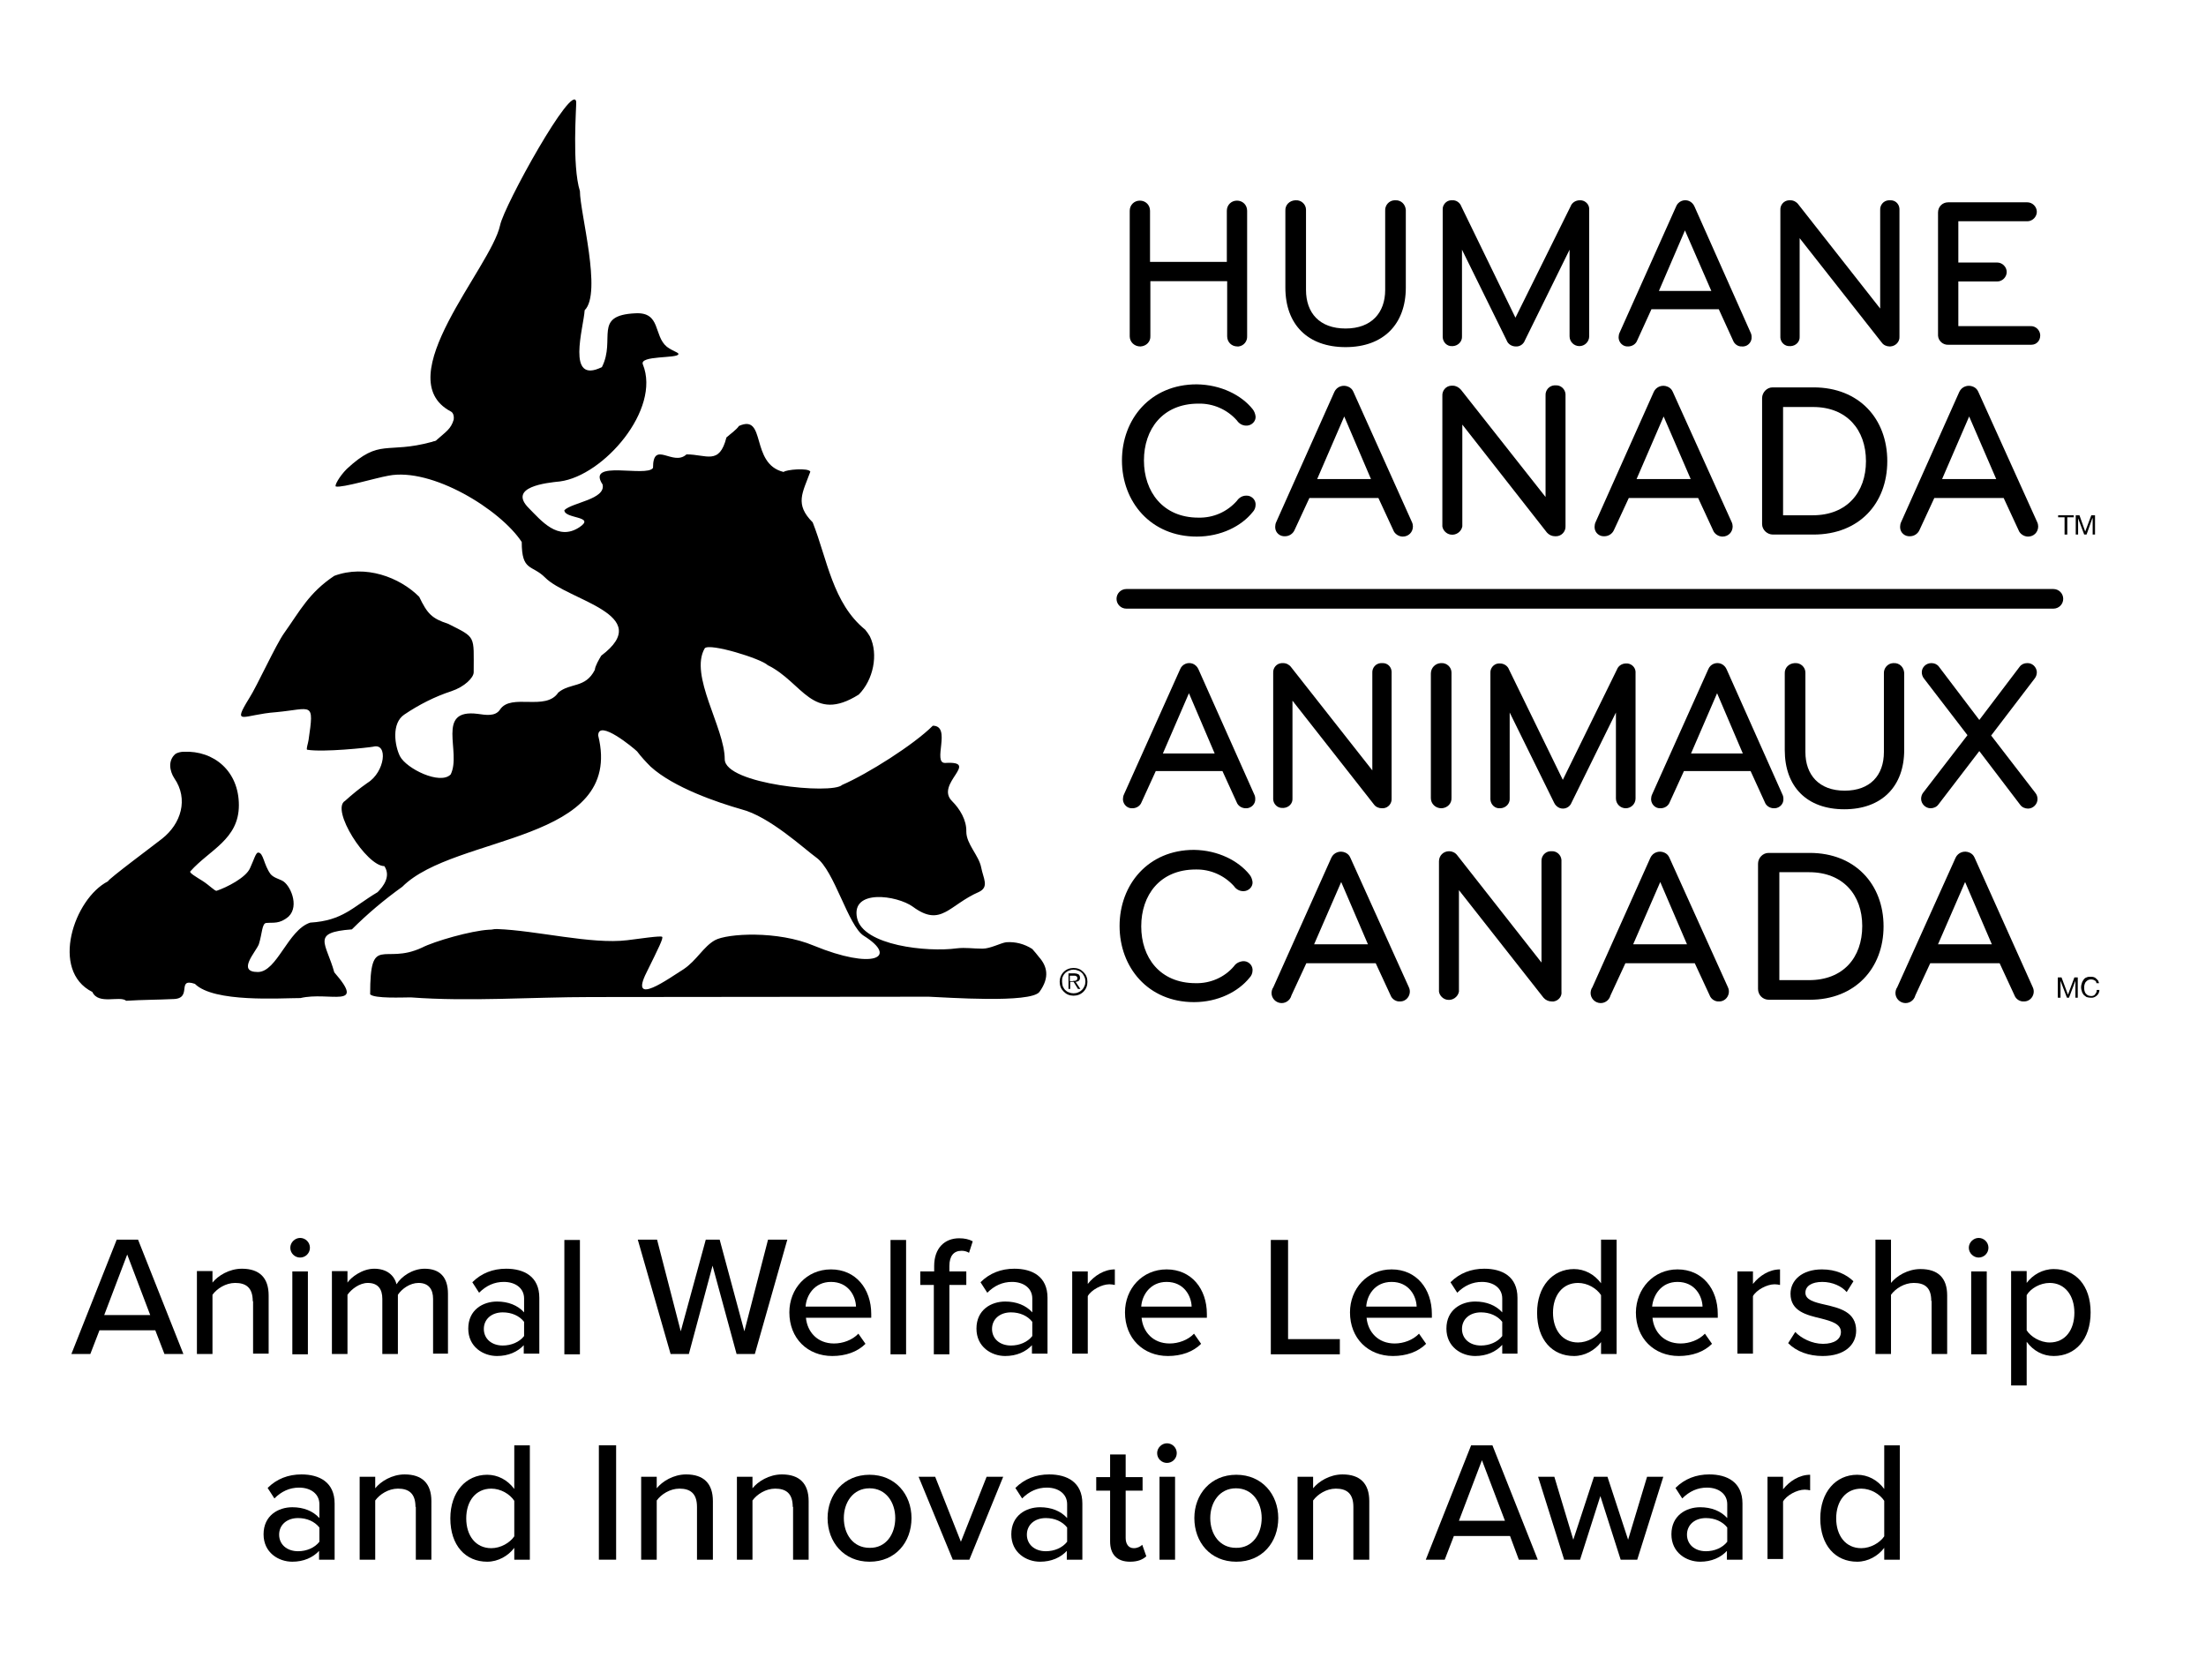 <?xml version="1.0" encoding="utf-8"?>
<!-- Generator: Adobe Illustrator 25.0.0, SVG Export Plug-In . SVG Version: 6.00 Build 0)  -->
<svg version="1.1" id="layer" xmlns="http://www.w3.org/2000/svg" xmlns:xlink="http://www.w3.org/1999/xlink" x="0px" y="0px"
	 viewBox="0 0 652 496.5" style="enable-background:new 0 0 652 496.5;" xml:space="preserve">
<style type="text/css">
	.st0{fill-rule:evenodd;clip-rule:evenodd;}
	.st1{enable-background:new    ;}
</style>
<g>
	<path d="M606.9,179.9h-274c-1.6,0-2.9-1.3-2.9-2.9c0-1.6,1.3-2.9,2.9-2.9h274c1.6,0,2.9,1.3,2.9,2.9
		C609.8,178.6,608.5,179.9,606.9,179.9"/>
	<path d="M365.7,102.4c-1.7,0-3-1.3-3-3c0,0,0-0.1,0-0.1V83.1H340v16.2c0.1,1.7-1.2,3-2.9,3.1c0,0-0.1,0-0.1,0c-1.7,0-3.1-1.3-3.1-3
		c0,0,0-0.1,0-0.1v-37c0-1.7,1.3-3,3-3s3,1.3,3,3v15.1h22.7V62.3c0-1.7,1.3-3,3-3s3,1.3,3,3v37c0.1,1.6-1,2.9-2.5,3.1
		C365.9,102.4,365.8,102.4,365.7,102.4"/>
	<path d="M379.9,85V62.3c-0.1-1.7,1.2-3,2.9-3.1c0.1,0,0.1,0,0.2,0c1.6-0.1,3,1.2,3,2.8c0,0.1,0,0.2,0,0.3v23.4
		c0,6.8,4,11.4,11.7,11.4s11.7-4.7,11.7-11.4V62.3c-0.1-1.6,1.1-3,2.7-3.1c0.1,0,0.2,0,0.3,0c1.7-0.1,3,1.2,3.1,2.9
		c0,0.1,0,0.1,0,0.2V85c0,10.8-6.6,17.6-17.8,17.6S379.9,95.9,379.9,85"/>
	<path d="M464.2,61c0.4-1.1,1.5-1.8,2.7-1.8c1.4-0.1,2.7,1,2.8,2.4c0,0.1,0,0.2,0,0.4v37.4c0,1.6-1.3,2.9-2.9,2.9s-2.9-1.3-2.9-2.9
		V73.8l-13.2,26.8c-0.4,1.1-1.5,1.9-2.7,1.8c-1.2,0-2.3-0.7-2.7-1.8l-13.2-26.8v25.6c0.1,1.5-1.1,2.8-2.7,2.9c-0.1,0-0.2,0-0.2,0
		c-1.5,0.1-2.7-1.1-2.8-2.6c0-0.1,0-0.2,0-0.3V62c-0.1-1.4,1-2.7,2.4-2.8c0.1,0,0.2,0,0.4,0c1.2-0.1,2.3,0.7,2.7,1.8l16,32.9
		L464.2,61z"/>
	<path d="M517.4,98.3c0.2,0.4,0.3,0.8,0.3,1.3c0.1,1.4-1,2.7-2.4,2.8c-0.1,0-0.2,0-0.4,0c-1.2,0.1-2.3-0.7-2.7-1.8l-4.2-9.2h-19.9
		l-4.2,9.2c-0.4,1.1-1.5,1.8-2.7,1.8c-1.5,0.1-2.7-1.1-2.8-2.5c0-0.1,0-0.2,0-0.3c0-0.4,0.1-0.9,0.3-1.3L495.4,61
		c0.6-1.5,2.3-2.2,3.8-1.6c0.7,0.3,1.3,0.9,1.6,1.6L517.4,98.3z M498,68.1L490.3,86h15.5L498,68.1z"/>
	<path d="M558.5,102.4c-0.9,0-1.8-0.4-2.3-1.1l-24.3-30.9v29.1c0.1,1.5-1.1,2.7-2.6,2.8c-0.1,0-0.2,0-0.3,0
		c-1.5,0.1-2.7-1.1-2.8-2.5c0-0.1,0-0.2,0-0.3V62.1c-0.1-1.5,1-2.8,2.5-2.9c0.2,0,0.3,0,0.5,0c0.9,0,1.8,0.5,2.3,1.2l24.2,30.8V62.1
		c-0.1-1.5,1-2.8,2.5-2.9c0.1,0,0.2,0,0.4,0c1.5-0.1,2.7,1,2.8,2.5c0,0.1,0,0.3,0,0.4v37.4c0.1,1.5-1.1,2.8-2.7,2.9
		C558.7,102.4,558.6,102.4,558.5,102.4"/>
	<path d="M600.2,101.9h-24.3c-1.6,0.1-3-1.1-3.1-2.7c0-0.1,0-0.2,0-0.3V62.8c0-1.7,1.3-3,3-3c0,0,0.1,0,0.1,0h23.3
		c1.5,0,2.8,1.3,2.8,2.8c0,1.5-1.3,2.8-2.8,2.8c0,0,0,0,0,0h-20.4v12.2h11.5c1.5,0,2.8,1.3,2.8,2.8s-1.3,2.8-2.8,2.8c0,0,0,0,0,0
		h-11.5v13.2h21.3c1.5-0.1,2.8,1.1,2.9,2.6c0,0.1,0,0.1,0,0.2c0,1.5-1.1,2.7-2.6,2.7C600.3,101.9,600.3,101.9,600.2,101.9"/>
	<path d="M370.2,120.9c0.5,0.6,0.8,1.4,0.9,2.2c0.1,1.4-1.1,2.6-2.5,2.7c-0.1,0-0.2,0-0.3,0c-1.1,0-2.1-0.6-2.7-1.5
		c-2.9-3.3-7.1-5.1-11.4-5c-10.6,0-16.1,7.6-16.1,16.8s5.6,16.9,16.1,16.9c4.4,0.1,8.5-1.7,11.4-5c0.6-0.9,1.6-1.5,2.7-1.5
		c1.4-0.1,2.7,1,2.8,2.4c0,0.1,0,0.2,0,0.3c0,0.8-0.3,1.6-0.9,2.2c-3.3,4.1-9.3,7.2-16.5,7.2c-13.6,0-22.1-10.3-22.1-22.5
		s8.4-22.5,22.1-22.5C360.9,113.7,366.9,116.8,370.2,120.9"/>
	<path d="M417.3,154.3c0.2,0.4,0.3,0.9,0.3,1.3c0,1.7-1.3,3-3,3c-1.2,0-2.4-0.8-2.8-1.9l-4.4-9.5H387l-4.4,9.5
		c-0.5,1.1-1.6,1.8-2.8,1.8c-1.5,0.1-2.8-1-2.9-2.5c0-0.1,0-0.2,0-0.4c0-0.4,0.1-0.9,0.3-1.3l17.2-38.5c0.7-1.5,2.5-2.2,4.1-1.5
		c0.7,0.3,1.2,0.8,1.5,1.5L417.3,154.3z M397.3,123.1l-8,18.5h15.9L397.3,123.1z"/>
	<path d="M459.6,158.5c-0.9,0-1.8-0.4-2.4-1.1l-25-31.9v30.1c-0.3,1.6-1.9,2.7-3.5,2.4c-1.2-0.2-2.2-1.2-2.4-2.4V117
		c-0.1-1.5,1-2.9,2.6-3c0.2,0,0.3,0,0.5,0c0.9,0,1.8,0.5,2.4,1.2l25,31.7v-30c-0.1-1.6,1.1-2.9,2.6-3c0.1,0,0.2,0,0.4,0
		c1.5-0.1,2.8,1.1,2.9,2.6c0,0.1,0,0.3,0,0.4v38.6c0.1,1.6-1.2,3-2.8,3C459.8,158.5,459.7,158.5,459.6,158.5"/>
	<path d="M511.8,154.3c0.2,0.4,0.3,0.9,0.3,1.3c0,1.7-1.3,3-3,3c-1.2,0-2.4-0.8-2.8-1.9l-4.4-9.5h-20.5l-4.4,9.5
		c-0.5,1.1-1.6,1.8-2.8,1.8c-1.5,0.1-2.8-1-2.9-2.5c0-0.1,0-0.2,0-0.4c0-0.4,0.1-0.9,0.3-1.3l17.2-38.5c0.7-1.5,2.5-2.2,4.1-1.5
		c0.7,0.3,1.2,0.8,1.5,1.5L511.8,154.3z M491.7,123.1l-8,18.5h16L491.7,123.1z"/>
	<path d="M536,158h-12c-1.7,0-3.2-1.4-3.2-3.1c0,0,0-0.1,0-0.1v-37.1c0-1.7,1.4-3.2,3.1-3.2c0,0,0.1,0,0.1,0h12
		c13.5,0,21.8,9.3,21.8,21.8S549.5,158,536,158 M535.9,120.3H527v32h8.8c10,0,15.7-6.7,15.7-16S545.8,120.3,535.9,120.3"/>
	<path d="M602.1,154.3c0.2,0.4,0.3,0.9,0.3,1.3c0,1.7-1.3,3-3,3c-1.2,0-2.4-0.8-2.8-1.9l-4.4-9.5h-20.5l-4.4,9.5
		c-0.5,1.1-1.6,1.8-2.8,1.8c-1.5,0.1-2.8-1-2.9-2.5c0-0.1,0-0.2,0-0.4c0-0.4,0.1-0.9,0.3-1.3l17.2-38.5c0.7-1.5,2.5-2.2,4.1-1.5
		c0.7,0.3,1.2,0.8,1.5,1.5L602.1,154.3z M582,123.1l-8,18.5h16L582,123.1z"/>
	<path class="st0" d="M37.3,295.8c-1.9-1.6-8.2,1.3-10-2.6c-12.6-6.3-5.4-27.6,4.6-32.7c0-0.6,14-11,16-12.6
		c5.6-4.4,7.9-11.7,3.6-17.9c-1.3-2-2-5.2,0.4-7.2c0.7-0.4,1.6-0.6,2.4-0.6c8.9-0.4,16.3,5.7,16.3,15.8s-8.7,13.2-14.3,19.5
		c-0.6,0.4,1.7,1.7,3.6,2.9s3.6,3,4.1,2.9c3-1,8.7-3.9,9.9-6.7c1.2-2.6,1.7-4.6,2.4-4.6c1.6,0,1.6,3.6,3.7,6.4
		c0.9,1,2.2,1.3,3.4,1.9c2.3,1.1,5.2,7.4,1.9,10.6c-2.7,2.3-4.5,1.7-6.6,1.9c-1.3,0.1-1.2,3.2-2.2,6.3c-0.9,2.3-6.6,8.2-0.3,8.2
		c5.7,0,8.9-12.5,15.5-14.6c9.7-0.6,12.5-4.6,19.9-9c1.7-1.7,4-4.7,2-7.7c-5.3,0-16-16.8-11.6-19.3c2.1-1.9,4.3-3.7,6.6-5.3
		c5.2-3.2,6.2-11.9,1.7-10.7c-1.6,0.3-14.8,1.7-19.5,0.9c-0.4-0.1,0.3-2,0.4-2.9c1.7-11.6,1.1-9.2-9.6-8.2
		c-9.7,0.7-13.2,4.4-7.9-4.2c2.2-3.4,7.9-15.9,10.3-19.2c4.7-6.6,7.3-11.9,14.8-16.9c9.2-3.4,19.3,0.4,25.1,6.2c2.4,5,3.7,6.4,8.6,8
		c8.3,4.2,7.5,3.3,7.5,14.3c0,1.6-2.7,4.3-6.6,5.6c-4.9,1.6-9.6,4-13.9,6.9c-3.9,2.6-2.8,9.3-1.3,12.3c1.9,3.7,11.9,8.6,15,5.4
		c3.3-6.6-4.6-19.5,8-17.9c2.2,0.3,5.2,0.9,6.6-1.3c3.3-4.9,13.5,0.6,17.2-5c3.6-3,8-1.2,10.8-6.7c0.1-1.2,1.3-3.2,1.9-4.2
		c16.2-12.2-9.9-16.3-16.6-23.1c-3.9-3.9-6.9-1.7-6.9-10.5c-6.3-9.6-26.6-22.1-39.4-19.6c-3.9,0.7-13.5,3.6-15.5,3.2
		c-0.6-0.1,1-3,3.2-5.2c9.9-9.2,11.6-4.3,25.2-8c0.6-0.3,1-0.1,1.4-0.6c2.7-2.4,4.2-3.2,5-6c0.1-0.7,0-2-0.9-2.4
		c-18.6-9.9,11.9-42.5,14.6-55c1.2-5.9,21.6-42.7,22.5-36.5c0.1,1.1-1.3,18.8,1.1,26.4c0,6.3,6.6,30.1,1.4,35.2
		c-0.3,5.1-5.6,22.1,5.1,16.8c4.2-8.3-2.8-15.3,9.9-15.9c7.6-0.4,5.3,6.6,9.3,9.9c1.9,1.4,3.6,1.7,3.4,2.2c-0.3,1.3-11.6,0.3-10.5,3
		c5.4,13.3-11.6,32.9-24.5,34.6c-4,0.4-15.5,1.6-9.2,7.9c3.6,3.6,8.6,9.9,15,5.6c4.9-3.3-4.5-2.4-4.5-5c2.3-2.3,12.3-3.2,11.3-7.6
		c-5-7.5,13-2,14.9-4.9c0-8.4,5.9-0.3,9.9-4c5.9,0,9.7,3.3,11.8-5c1-0.9,3-2.3,3.7-3.4c8.2-3.7,3.2,11.2,13.2,13.6
		c0.7-0.7,7.3-1.3,7.9-0.1c-2.3,6.3-4.7,9.6,0.7,15c4.3,10.9,5.9,23.9,15.5,31.7c0.5,0.6,1,1.3,1.4,2c2.6,5.3,1,12.9-3.3,17.2
		c-13.7,8.6-16.5-3.6-26.9-8.7c-1.9-1.9-17.1-6.6-18.6-5c-4.7,8,5.9,23.5,5.9,32.8c0,7.4,31.8,10.5,34.7,7.6
		c7.6-3.3,21.2-11.9,26.8-17.5c5.7,0-0.3,11.2,3.7,11c10.5-0.6-3.2,6.2,2,11.3c2.3,2.3,4.3,5.6,4.2,9c0,3.7,3.7,7,4.4,10.6
		c0.6,3.2,2.4,5.7-0.6,7.2c-9,3.9-11.2,10.6-19.6,4.4c-4.7-3.4-18.3-5.3-16.5,3.3c1.7,8.2,20.8,10.2,29.5,9c2.7-0.3,4.7,0.1,7.6,0.1
		c2.3,0,5.4-1.7,7-1.9c2.7-0.2,5.4,0.5,7.7,2c0.7,0.8,1.4,1.6,2,2.4c2.3,2.6,3.3,5.9,0.1,10.3c-2.7,3.4-27.5,1.6-32.7,1.4
		c-33.4,0-66.7,0.1-99.8,0.1c-17.6,0-36,1.4-53.3,0.1c-2.3,0-10.7,0.4-12-0.9c0-18.2,3.9-8.5,15.3-13.8c3.7-1.9,14.5-5,19.8-5.3
		c1.3,0,1-0.2,2.4-0.2c11.6,0.4,27.9,4.6,38.5,3.3c3.3-0.4,9.9-1.4,10.3-1s-1,3.2-4.6,10.5c-5.3,10.5,6.7,1.7,10.9-0.9
		c3.9-2.6,5.9-6.7,9.3-8.6c3.6-2,18.5-2.9,29.2,1.6c17.5,7.2,25.2,3.6,14.8-2.9c-4.6-2.9-8.7-19.3-14-23.1
		c-3.6-2.6-13.9-12.2-22.2-14.3c-7-2-20-6.4-26.8-12.6c-1.4-1.4-2.8-2.9-4-4.5c-1-1-11.5-9.7-11.5-4.7c7.9,31.9-42.3,29.1-57.9,44.7
		c-5.3,3.8-10.3,8-14.9,12.6c-12.2,0.9-7.6,4-5.2,12.7c9.6,11-1.6,5.6-10,7.6c-5.9,0-25.6,1.4-31.2-4.2c-5.7-1.9-0.4,4.5-6.6,4.5
		C47.2,295.5,42,295.5,37.3,295.8"/>
	<path d="M369.3,258.5c0.5,0.6,0.8,1.4,0.9,2.2c0.1,1.4-1.1,2.6-2.5,2.7c-0.1,0-0.2,0-0.3,0c-1.1,0-2.1-0.6-2.7-1.5
		c-2.9-3.2-7-5-11.3-4.9c-10.6,0-16.1,7.6-16.1,16.8s5.5,16.8,16.1,16.8c4.3,0.1,8.5-1.7,11.3-5c0.6-0.9,1.6-1.4,2.7-1.5
		c1.4-0.1,2.7,1,2.8,2.4c0,0.1,0,0.2,0,0.3c0,0.8-0.3,1.6-0.9,2.2c-3.3,4.1-9.3,7.2-16.4,7.2c-13.6,0-22-10.3-22-22.5
		s8.4-22.5,22-22.5C360,251.3,366,254.4,369.3,258.5"/>
	<path d="M416.4,291.8c0.7,1.4,0.1,3.2-1.3,3.9c-0.4,0.2-0.8,0.3-1.3,0.3c-1.2,0.1-2.4-0.7-2.8-1.8l-4.4-9.5h-20.5l-4.4,9.5
		c-0.4,1.6-2,2.6-3.6,2.2c-1.6-0.4-2.6-2-2.2-3.6c0.1-0.3,0.2-0.7,0.4-0.9l17.2-38.4c0.7-1.5,2.5-2.2,4.1-1.5
		c0.7,0.3,1.2,0.8,1.5,1.5L416.4,291.8z M396.4,260.7l-8,18.4h15.9L396.4,260.7z"/>
	<path d="M458.6,296c-0.9,0-1.8-0.4-2.4-1.1l-25-31.8v30c-0.3,1.6-1.9,2.7-3.5,2.4c-1.2-0.2-2.2-1.2-2.4-2.4v-38.5c0-1.7,1.3-3,3-3
		c0.9,0,1.8,0.4,2.4,1.2l24.9,31.7v-29.9c-0.1-1.6,1.1-2.9,2.6-3c0.1,0,0.2,0,0.4,0c1.5-0.1,2.8,1.1,2.9,2.6c0,0.1,0,0.3,0,0.4v38.5
		c0.2,1.4-0.9,2.7-2.3,2.9C459,296,458.8,296,458.6,296"/>
	<path d="M510.7,291.8c0.7,1.4,0.1,3.2-1.3,3.9c-0.4,0.2-0.8,0.3-1.3,0.3c-1.2,0.1-2.4-0.7-2.8-1.8l-4.4-9.5h-20.5l-4.4,9.5
		c-0.4,1.6-2,2.6-3.6,2.2c-1.6-0.4-2.6-2-2.2-3.6c0.1-0.3,0.2-0.7,0.4-0.9l17.2-38.4c0.7-1.5,2.5-2.2,4.1-1.5
		c0.7,0.3,1.2,0.8,1.5,1.5L510.7,291.8z M490.7,260.7l-8,18.4h15.9L490.7,260.7z"/>
	<path d="M534.9,295.5h-12.1c-1.8,0-3.2-1.4-3.2-3.2v-37c0-1.7,1.4-3.2,3.1-3.2c0,0,0.1,0,0.1,0h12.1c13.4,0,21.8,9.3,21.8,21.7
		S548.3,295.5,534.9,295.5 M534.7,257.8h-8.8v31.9h8.8c10,0,15.7-6.6,15.7-16C550.4,264.5,544.7,257.8,534.7,257.8"/>
	<path d="M600.8,291.8c0.7,1.4,0.1,3.2-1.3,3.9c-0.4,0.2-0.8,0.3-1.3,0.3c-1.2,0.1-2.4-0.7-2.8-1.8l-4.4-9.5h-20.5l-4.4,9.5
		c-0.4,1.6-2,2.6-3.6,2.2c-1.6-0.4-2.6-2-2.2-3.6c0.1-0.3,0.2-0.7,0.4-0.9l17.3-38.4c0.7-1.5,2.5-2.2,4.1-1.5
		c0.7,0.3,1.2,0.8,1.5,1.5L600.8,291.8z M580.8,260.7l-8,18.4h15.9L580.8,260.7z"/>
	<path d="M370.7,234.8c0.2,0.4,0.3,0.8,0.3,1.3c0.1,1.5-1.1,2.7-2.5,2.8c-0.1,0-0.2,0-0.3,0c-1.2,0-2.3-0.7-2.7-1.8l-4.2-9.2h-19.7
		l-4.2,9.2c-0.4,1.1-1.5,1.8-2.7,1.8c-1.5,0.1-2.7-1.1-2.8-2.5c0-0.1,0-0.2,0-0.3c0-0.4,0.1-0.9,0.3-1.3l16.6-37
		c0.6-1.5,2.3-2.2,3.8-1.6c0.7,0.3,1.3,0.9,1.6,1.6L370.7,234.8z M351.4,204.9l-7.7,17.8H359L351.4,204.9z"/>
	<path d="M408.4,238.9c-0.9,0-1.8-0.4-2.3-1.1L382,207.1V236c0.1,1.5-1.1,2.7-2.6,2.8c-0.1,0-0.2,0-0.3,0c-1.5,0.1-2.7-1.1-2.8-2.5
		c0-0.1,0-0.2,0-0.3v-37.1c-0.1-1.5,1-2.8,2.5-2.9c0.2,0,0.3,0,0.5,0c0.9,0,1.8,0.5,2.3,1.2l24,30.5v-28.8c-0.1-1.5,1-2.8,2.5-2.9
		c0.1,0,0.2,0,0.4,0c1.5-0.1,2.7,1,2.8,2.5c0,0.1,0,0.3,0,0.4V236c0.1,1.5-1,2.8-2.5,2.9C408.6,238.9,408.5,238.9,408.4,238.9"/>
	<path d="M426,238.9c-1.7,0-3.1-1.3-3.1-3c0,0,0-0.1,0-0.1v-36.7c0-1.7,1.3-3,2.9-3.1c0.1,0,0.1,0,0.2,0c1.6-0.1,3,1.2,3,2.8
		c0,0.1,0,0.2,0,0.3v36.7c0.1,1.7-1.2,3-2.9,3.1C426.1,238.9,426,238.9,426,238.9"/>
	<path d="M477.9,197.9c0.4-1.1,1.5-1.8,2.7-1.8c1.4-0.1,2.7,1,2.8,2.4c0,0.1,0,0.2,0,0.4V236c0,1.6-1.3,2.9-2.9,2.9
		s-2.9-1.3-2.9-2.9l0,0v-25.4l-13.1,26.6c-0.5,1.4-2.1,2.2-3.6,1.6c-0.7-0.3-1.3-0.9-1.6-1.6l-13.1-26.6V236
		c0.1,1.5-1.1,2.8-2.7,2.9c-0.1,0-0.2,0-0.2,0c-1.5,0.1-2.7-1.1-2.8-2.6c0-0.1,0-0.2,0-0.3v-37.1c-0.1-1.4,1-2.7,2.4-2.8
		c0.1,0,0.2,0,0.4,0c1.2,0,2.3,0.7,2.7,1.8l15.9,32.6L477.9,197.9z"/>
	<path d="M526.8,234.8c0.2,0.4,0.3,0.8,0.3,1.3c0.1,1.5-1.1,2.7-2.5,2.8c-0.1,0-0.2,0-0.3,0c-1.2,0-2.3-0.7-2.7-1.8l-4.2-9.2h-19.7
		l-4.2,9.2c-0.4,1.1-1.5,1.8-2.7,1.8c-1.5,0.1-2.7-1.1-2.8-2.5c0-0.1,0-0.2,0-0.3c0-0.4,0.1-0.9,0.3-1.3l16.6-37
		c0.6-1.5,2.3-2.2,3.8-1.6c0.7,0.3,1.3,0.9,1.6,1.6L526.8,234.8z M507.5,204.9l-7.7,17.8h15.3L507.5,204.9z"/>
	<path d="M527.5,221.7v-22.6c-0.1-1.7,1.2-3,2.9-3.1c0.1,0,0.1,0,0.2,0c1.6-0.1,3,1.2,3,2.8c0,0.1,0,0.2,0,0.3v23.2
		c0,6.7,4,11.4,11.6,11.4s11.6-4.6,11.6-11.4v-23.2c-0.1-1.6,1.1-3,2.7-3.1c0.1,0,0.2,0,0.2,0c1.7-0.1,3,1.2,3.1,2.9
		c0,0.1,0,0.1,0,0.2v22.6c0,10.7-6.6,17.5-17.7,17.5S527.5,232.5,527.5,221.7"/>
	<path d="M585,212.8l11.9-15.7c0.5-0.7,1.3-1.1,2.2-1.1c1.5-0.1,2.8,1.1,2.9,2.6c0,0,0,0.1,0,0.1c0,0.6-0.2,1.3-0.6,1.8l-12.9,16.9
		l13.1,17c0.4,0.5,0.6,1.1,0.6,1.8c0,1.5-1.3,2.8-2.8,2.8c-0.9,0-1.8-0.4-2.3-1.1L585,222l-12.1,15.8c-0.5,0.7-1.4,1.1-2.3,1.1
		c-1.5,0-2.8-1.3-2.8-2.8c0-0.6,0.2-1.3,0.6-1.8l13.1-17l-12.9-16.8c-0.4-0.5-0.6-1.2-0.6-1.8c0-1.5,1.3-2.7,2.8-2.7
		c0,0,0.1,0,0.1,0c0.9,0,1.7,0.4,2.2,1.1L585,212.8z"/>
	<polygon points="609.3,288.9 611.2,294 613.1,288.9 614.1,288.9 614.1,294.9 613.4,294.9 613.4,289.9 613.4,289.9 611.5,294.9 
		610.9,294.9 609,289.9 609,289.9 609,294.9 608.2,294.9 608.2,288.9 	"/>
	<path d="M619.1,289.8c-0.6-0.4-1.4-0.4-2-0.1c-0.2,0.1-0.4,0.3-0.6,0.5c-0.2,0.2-0.3,0.5-0.4,0.8c-0.1,0.3-0.1,0.6-0.1,0.9
		c0,0.3,0,0.7,0.1,1c0.1,0.3,0.2,0.6,0.4,0.8c0.2,0.2,0.4,0.4,0.6,0.5c0.3,0.1,0.6,0.2,0.9,0.2c0.2,0,0.5,0,0.7-0.1
		c0.2-0.1,0.4-0.2,0.5-0.4c0.2-0.2,0.3-0.4,0.4-0.6c0.1-0.2,0.1-0.5,0.1-0.7h0.8c0,0.6-0.3,1.3-0.8,1.7c-0.5,0.4-1.1,0.7-1.8,0.6
		c-0.4,0-0.8-0.1-1.2-0.2c-0.3-0.2-0.6-0.4-0.9-0.7c-0.2-0.3-0.4-0.6-0.5-1c-0.3-0.8-0.3-1.6,0-2.4c0.1-0.4,0.3-0.7,0.5-1
		c0.2-0.3,0.5-0.6,0.9-0.7c0.4-0.2,0.8-0.2,1.2-0.2c0.3,0,0.6,0,0.9,0.1c0.3,0.1,0.5,0.2,0.7,0.4l0.6,0.6c0.1,0.3,0.2,0.5,0.3,0.8
		h-0.8C619.6,290.2,619.4,289.9,619.1,289.8"/>
	<path d="M318.9,286.4c0.5,0.2,0.9,0.5,1.3,0.9c0.4,0.4,0.7,0.8,0.9,1.3c0.4,1,0.4,2.2,0,3.2c-0.4,1-1.2,1.8-2.2,2.2
		c-1,0.4-2.2,0.4-3.2,0c-0.5-0.2-0.9-0.5-1.3-0.9c-0.4-0.4-0.7-0.8-0.9-1.3c-0.4-1-0.4-2.2,0-3.2c0.4-1,1.2-1.8,2.2-2.2
		c0.5-0.2,1.1-0.3,1.6-0.3C317.8,286.1,318.4,286.2,318.9,286.4 M315.9,286.9c-0.8,0.3-1.5,1-1.8,1.8c-0.2,0.4-0.2,0.9-0.2,1.4
		c0,0.5,0.1,0.9,0.2,1.4c0.2,0.4,0.4,0.8,0.7,1.1c0.3,0.3,0.7,0.6,1.1,0.7c0.4,0.2,0.9,0.3,1.4,0.3c0.5,0,1-0.1,1.4-0.3
		c0.8-0.3,1.5-1,1.8-1.8c0.2-0.4,0.3-0.9,0.3-1.4c0-0.5-0.1-1-0.3-1.4c-0.2-0.4-0.4-0.8-0.7-1.1c-0.3-0.3-0.7-0.6-1.1-0.7
		C317.8,286.5,316.8,286.5,315.9,286.9 M315.8,292.4v-4.7h1.8c0.4,0,0.8,0.1,1.2,0.3c0.3,0.3,0.4,0.6,0.4,1c0,0.2,0,0.4-0.1,0.5
		c-0.1,0.2-0.1,0.3-0.3,0.4c-0.1,0.1-0.2,0.2-0.4,0.2c-0.2,0.1-0.3,0.1-0.5,0.1l1.4,2.1h-0.7l-1.3-2.1h-1v2.1h-0.5V292.4z
		 M317.6,289.9c0.2,0,0.3,0,0.4-0.1s0.2-0.1,0.3-0.2c0.1-0.1,0.1-0.3,0.1-0.5c0-0.2,0-0.3-0.1-0.4s-0.2-0.2-0.3-0.2
		c-0.1-0.1-0.2-0.1-0.3-0.1h-1.5v1.6h0.8C317.2,289.9,317.4,289.9,317.6,289.9"/>
	<polygon points="608.3,152.9 608.3,152.3 612.9,152.3 612.9,152.9 611,152.9 611,158 610.2,158 610.2,152.9 	"/>
	<polygon points="614.6,152.3 616.3,157.1 618.1,152.3 619.2,152.3 619.2,158 618.5,158 618.5,153.2 618.4,153.2 616.7,158 616,158 
		614.2,153.2 614.2,153.2 614.2,158 613.5,158 613.5,152.3 	"/>
</g>
<g class="st1">
	<path d="M45.9,393.2H29.4l-2.7,7h-5.6l13.4-33.8h6.3l13.4,33.8h-5.6L45.9,393.2z M30.8,388.7h13.6l-6.8-17.9L30.8,388.7z"/>
	<path d="M74.7,384.6c0-4.1-2.1-5.4-5.2-5.4c-2.8,0-5.4,1.7-6.7,3.5v17.5h-4.6v-24.5h4.6v3.4c1.6-2,4.9-4.1,8.7-4.1
		c5.2,0,7.9,2.7,7.9,7.9v17.2h-4.6V384.6z"/>
	<path d="M85.8,368.8c0-1.6,1.4-2.9,2.9-2.9c1.6,0,2.9,1.3,2.9,2.9c0,1.6-1.3,2.9-2.9,2.9C87.1,371.7,85.8,370.4,85.8,368.8z
		 M86.5,375.8H91v24.5h-4.6V375.8z"/>
	<path d="M128,383.9c0-2.8-1.3-4.7-4.3-4.7c-2.5,0-4.9,1.7-6.1,3.5v17.5h-4.6v-16.3c0-2.8-1.2-4.7-4.3-4.7c-2.4,0-4.8,1.8-6,3.5
		v17.5h-4.6v-24.5h4.6v3.4c1-1.5,4.3-4.1,7.9-4.1c3.7,0,5.9,1.9,6.6,4.6c1.4-2.3,4.7-4.6,8.3-4.6c4.5,0,6.9,2.5,6.9,7.4v17.7H128
		V383.9z"/>
	<path d="M154.9,397.5c-1.9,2.1-4.7,3.3-8,3.3c-4.1,0-8.5-2.7-8.5-8.1c0-5.6,4.4-8,8.5-8c3.3,0,6.1,1.1,8,3.2v-4.1
		c0-3-2.5-4.9-6-4.9c-2.8,0-5.2,1.1-7.3,3.2l-2-3.1c2.7-2.7,6.1-4,10-4c5.3,0,9.8,2.3,9.8,8.6v16.5h-4.6V397.5z M154.9,390.7
		c-1.4-1.8-3.7-2.8-6.3-2.8c-3.3,0-5.6,2-5.6,4.9s2.3,4.9,5.6,4.9c2.5,0,4.9-1,6.3-2.8V390.7z"/>
	<path d="M166.8,366.5h4.6v33.8h-4.6V366.5z"/>
</g>
<g class="st1">
	<path d="M210.6,374.1l-7,26.1h-5.4l-9.7-33.8h5.7l7,27.1l7.4-27.1h4.1l7.3,27.1l7-27.1h5.7l-9.6,33.8h-5.4L210.6,374.1z"/>
</g>
<g class="st1">
	<path d="M245.6,375.2c7.3,0,11.9,5.7,11.9,13.2v1.1h-19.3c0.4,4.2,3.4,7.6,8.3,7.6c2.6,0,5.4-1,7.2-2.9l2.1,3
		c-2.4,2.4-5.9,3.6-9.8,3.6c-7.3,0-12.7-5.2-12.7-12.9C233.3,380.9,238.4,375.2,245.6,375.2z M238.1,386.2H253
		c-0.1-3.2-2.3-7.3-7.4-7.3C240.7,378.9,238.3,382.9,238.1,386.2z"/>
	<path d="M263.2,366.5h4.6v33.8h-4.6V366.5z"/>
	<path d="M276.1,379.8H272v-4h4.1v-1.6c0-5.3,3.1-8.2,7.4-8.2c1.6,0,2.9,0.3,4,0.9l-1.1,3.4c-0.6-0.4-1.4-0.6-2.2-0.6
		c-2.3,0-3.6,1.5-3.6,4.5v1.6h5v4h-5v20.5h-4.6V379.8z"/>
	<path d="M305.1,397.5c-1.9,2.1-4.7,3.3-8,3.3c-4.1,0-8.5-2.7-8.5-8.1c0-5.6,4.4-8,8.5-8c3.3,0,6.1,1.1,8,3.2v-4.1
		c0-3-2.5-4.9-6-4.9c-2.8,0-5.2,1.1-7.3,3.2l-2-3.1c2.7-2.7,6.1-4,10-4c5.3,0,9.8,2.3,9.8,8.6v16.5h-4.6V397.5z M305.1,390.7
		c-1.4-1.8-3.7-2.8-6.3-2.8c-3.3,0-5.6,2-5.6,4.9s2.3,4.9,5.6,4.9c2.5,0,4.9-1,6.3-2.8V390.7z"/>
	<path d="M316.9,375.8h4.6v3.7c1.9-2.4,4.8-4.3,8-4.3v4.6c-0.5-0.1-1-0.2-1.6-0.2c-2.3,0-5.4,1.7-6.4,3.5v17h-4.6V375.8z"/>
	<path d="M344.8,375.2c7.3,0,11.9,5.7,11.9,13.2v1.1h-19.3c0.4,4.2,3.4,7.6,8.3,7.6c2.6,0,5.4-1,7.2-2.9l2.1,3
		c-2.4,2.4-5.9,3.6-9.8,3.6c-7.3,0-12.7-5.2-12.7-12.9C332.5,380.9,337.6,375.2,344.8,375.2z M337.3,386.2h14.9
		c-0.1-3.2-2.3-7.3-7.4-7.3C339.9,378.9,337.5,382.9,337.3,386.2z"/>
</g>
<g class="st1">
	<path d="M375.6,366.5h5.1v29.3H396v4.5h-20.4V366.5z"/>
</g>
<g class="st1">
	<path d="M411.3,375.2c7.3,0,11.9,5.7,11.9,13.2v1.1h-19.3c0.4,4.2,3.4,7.6,8.3,7.6c2.6,0,5.4-1,7.2-2.9l2.1,3
		c-2.4,2.4-5.9,3.6-9.8,3.6c-7.3,0-12.7-5.2-12.7-12.9C399,380.9,404.1,375.2,411.3,375.2z M403.8,386.2h14.9
		c-0.1-3.2-2.3-7.3-7.4-7.3C406.3,378.9,404,382.9,403.8,386.2z"/>
	<path d="M444,397.5c-1.9,2.1-4.7,3.3-8,3.3c-4.1,0-8.5-2.7-8.5-8.1c0-5.6,4.4-8,8.5-8c3.3,0,6.1,1.1,8,3.2v-4.1c0-3-2.5-4.9-6-4.9
		c-2.8,0-5.2,1.1-7.3,3.2l-2-3.1c2.7-2.7,6.1-4,10-4c5.3,0,9.8,2.3,9.8,8.6v16.5H444V397.5z M444,390.7c-1.4-1.8-3.7-2.8-6.3-2.8
		c-3.3,0-5.6,2-5.6,4.9s2.3,4.9,5.6,4.9c2.5,0,4.9-1,6.3-2.8V390.7z"/>
	<path d="M473.2,396.7c-1.8,2.4-4.8,4.1-8,4.1c-6.4,0-10.9-4.8-10.9-12.8c0-7.8,4.6-12.9,10.9-12.9c3.1,0,6,1.5,8,4.2v-12.9h4.6
		v33.8h-4.6V396.7z M473.2,382.8c-1.3-2-4-3.6-6.8-3.6c-4.6,0-7.4,3.7-7.4,8.8c0,5.1,2.8,8.8,7.4,8.8c2.8,0,5.5-1.6,6.8-3.5V382.8z"
		/>
	<path d="M495.8,375.2c7.3,0,11.9,5.7,11.9,13.2v1.1h-19.3c0.4,4.2,3.4,7.6,8.3,7.6c2.6,0,5.4-1,7.2-2.9l2.1,3
		c-2.4,2.4-5.9,3.6-9.8,3.6c-7.3,0-12.7-5.2-12.7-12.9C483.6,380.9,488.7,375.2,495.8,375.2z M488.3,386.2h14.9
		c-0.1-3.2-2.3-7.3-7.4-7.3C490.9,378.9,488.6,382.9,488.3,386.2z"/>
	<path d="M513.5,375.8h4.6v3.7c1.9-2.4,4.8-4.3,8-4.3v4.6c-0.5-0.1-1-0.2-1.6-0.2c-2.3,0-5.4,1.7-6.4,3.5v17h-4.6V375.8z"/>
	<path d="M530.6,393.7c1.7,1.8,4.9,3.5,8.2,3.5c3.4,0,5.3-1.4,5.3-3.5c0-2.4-2.8-3.2-5.9-4c-4.2-1-9-2.1-9-7.3
		c0-3.9,3.3-7.2,9.3-7.2c4.2,0,7.2,1.5,9.3,3.5l-2,3.2c-1.4-1.7-4.2-3-7.2-3c-3.1,0-5,1.2-5,3.2c0,2.1,2.6,2.8,5.7,3.5
		c4.3,1,9.3,2.1,9.3,7.7c0,4.2-3.4,7.5-9.9,7.5c-4.1,0-7.7-1.3-10.2-3.8L530.6,393.7z"/>
	<path d="M570.8,384.5c0-4.1-2.1-5.3-5.2-5.3c-2.8,0-5.4,1.7-6.7,3.5v17.5h-4.6v-33.8h4.6v12.8c1.6-2,4.9-4.1,8.7-4.1
		c5.2,0,7.9,2.6,7.9,7.8v17.3h-4.6V384.5z"/>
	<path d="M581.9,368.8c0-1.6,1.4-2.9,2.9-2.9c1.6,0,2.9,1.3,2.9,2.9c0,1.6-1.3,2.9-2.9,2.9C583.3,371.7,581.9,370.4,581.9,368.8z
		 M582.6,375.8h4.6v24.5h-4.6V375.8z"/>
	<path d="M594.4,409.5v-33.8h4.6v3.5c1.8-2.4,4.7-4.1,8-4.1c6.4,0,10.9,4.8,10.9,12.8s-4.5,12.9-10.9,12.9c-3.2,0-6-1.5-8-4.2v12.9
		H594.4z M605.8,379.2c-2.8,0-5.6,1.6-6.8,3.6v10.4c1.2,1.9,4,3.6,6.8,3.6c4.6,0,7.3-3.7,7.3-8.8
		C613.1,382.9,610.3,379.2,605.8,379.2z"/>
</g>
<g class="st1">
	<path d="M94.4,458.3c-1.9,2.1-4.7,3.3-8,3.3c-4.1,0-8.5-2.7-8.5-8.1c0-5.6,4.4-8,8.5-8c3.3,0,6.1,1.1,8,3.2v-4.1c0-3-2.5-4.9-6-4.9
		c-2.8,0-5.2,1.1-7.3,3.2l-2-3.1c2.7-2.7,6.1-4,10-4c5.3,0,9.8,2.3,9.8,8.6V461h-4.6V458.3z M94.4,451.5c-1.4-1.8-3.7-2.8-6.3-2.8
		c-3.3,0-5.6,2-5.6,4.9s2.3,4.9,5.6,4.9c2.5,0,4.9-1,6.3-2.8V451.5z"/>
	<path d="M122.8,445.4c0-4.1-2.1-5.4-5.2-5.4c-2.8,0-5.4,1.7-6.7,3.5V461h-4.6v-24.5h4.6v3.4c1.6-2,4.9-4.1,8.7-4.1
		c5.2,0,7.9,2.7,7.9,7.9V461h-4.6V445.4z"/>
	<path d="M152,457.5c-1.8,2.4-4.8,4.1-8,4.1c-6.4,0-10.9-4.8-10.9-12.8c0-7.8,4.6-12.9,10.9-12.9c3.1,0,6,1.5,8,4.2v-12.9h4.6V461
		H152V457.5z M152,443.6c-1.3-2-4-3.6-6.8-3.6c-4.6,0-7.4,3.7-7.4,8.8c0,5.1,2.8,8.8,7.4,8.8c2.8,0,5.5-1.6,6.8-3.5V443.6z"/>
	<path d="M177,427.2h5.1V461H177V427.2z"/>
	<path d="M206,445.4c0-4.1-2.1-5.4-5.2-5.4c-2.8,0-5.4,1.7-6.7,3.5V461h-4.6v-24.5h4.6v3.4c1.6-2,4.9-4.1,8.7-4.1
		c5.2,0,7.9,2.7,7.9,7.9V461H206V445.4z"/>
	<path d="M234.3,445.4c0-4.1-2.1-5.4-5.2-5.4c-2.8,0-5.4,1.7-6.7,3.5V461h-4.6v-24.5h4.6v3.4c1.6-2,4.9-4.1,8.7-4.1
		c5.2,0,7.9,2.7,7.9,7.9V461h-4.6V445.4z"/>
	<path d="M244.6,448.7c0-7,4.8-12.8,12.4-12.8c7.6,0,12.4,5.8,12.4,12.8c0,7.1-4.7,12.9-12.4,12.9
		C249.4,461.6,244.6,455.8,244.6,448.7z M264.6,448.7c0-4.6-2.7-8.8-7.6-8.8c-4.9,0-7.6,4.2-7.6,8.8c0,4.7,2.7,8.8,7.6,8.8
		C261.9,457.6,264.6,453.4,264.6,448.7z"/>
	<path d="M271.5,436.5h4.9l7.6,19.2l7.6-19.2h4.9L286.5,461h-4.9L271.5,436.5z"/>
	<path d="M315.4,458.3c-1.9,2.1-4.7,3.3-8,3.3c-4.1,0-8.5-2.7-8.5-8.1c0-5.6,4.4-8,8.5-8c3.3,0,6.1,1.1,8,3.2v-4.1
		c0-3-2.5-4.9-6-4.9c-2.8,0-5.2,1.1-7.3,3.2l-2-3.1c2.7-2.7,6.1-4,10-4c5.3,0,9.8,2.3,9.8,8.6V461h-4.6V458.3z M315.4,451.5
		c-1.4-1.8-3.7-2.8-6.3-2.8c-3.3,0-5.6,2-5.6,4.9s2.3,4.9,5.6,4.9c2.5,0,4.9-1,6.3-2.8V451.5z"/>
	<path d="M328.1,455.6v-15h-4.1v-4h4.1v-6.7h4.6v6.7h5v4h-5v14c0,1.7,0.8,3,2.4,3c1.1,0,2-0.5,2.5-1l1.2,3.4c-1,0.9-2.4,1.6-4.8,1.6
		C330.1,461.6,328.1,459.4,328.1,455.6z"/>
	<path d="M342,429.5c0-1.6,1.4-2.9,2.9-2.9c1.6,0,2.9,1.3,2.9,2.9c0,1.6-1.3,2.9-2.9,2.9C343.4,432.4,342,431.2,342,429.5z
		 M342.7,436.5h4.6V461h-4.6V436.5z"/>
	<path d="M353,448.7c0-7,4.8-12.8,12.4-12.8c7.6,0,12.4,5.8,12.4,12.8c0,7.1-4.7,12.9-12.4,12.9C357.7,461.6,353,455.8,353,448.7z
		 M372.9,448.7c0-4.6-2.7-8.8-7.6-8.8c-4.9,0-7.6,4.2-7.6,8.8c0,4.7,2.7,8.8,7.6,8.8C370.2,457.6,372.9,453.4,372.9,448.7z"/>
	<path d="M400,445.4c0-4.1-2.1-5.4-5.2-5.4c-2.8,0-5.4,1.7-6.7,3.5V461h-4.6v-24.5h4.6v3.4c1.6-2,4.9-4.1,8.7-4.1
		c5.2,0,7.9,2.7,7.9,7.9V461H400V445.4z"/>
</g>
<g class="st1">
	<path d="M446.3,454h-16.6l-2.7,7h-5.6l13.4-33.8h6.3l13.4,33.8h-5.6L446.3,454z M431.2,449.5h13.6l-6.8-17.9L431.2,449.5z"/>
</g>
<g class="st1">
	<path d="M473,442.2l-6,18.8h-4.7l-7.7-24.5h4.8l5.6,18.6l6.1-18.6h4l6.1,18.6l5.6-18.6h4.8l-7.7,24.5H479L473,442.2z"/>
	<path d="M510.5,458.3c-1.9,2.1-4.7,3.3-8,3.3c-4.1,0-8.5-2.7-8.5-8.1c0-5.6,4.4-8,8.5-8c3.3,0,6.1,1.1,8,3.2v-4.1
		c0-3-2.5-4.9-6-4.9c-2.8,0-5.2,1.1-7.3,3.2l-2-3.1c2.7-2.7,6.1-4,10-4c5.3,0,9.8,2.3,9.8,8.6V461h-4.6V458.3z M510.5,451.5
		c-1.4-1.8-3.7-2.8-6.3-2.8c-3.3,0-5.6,2-5.6,4.9s2.3,4.9,5.6,4.9c2.5,0,4.9-1,6.3-2.8V451.5z"/>
	<path d="M522.4,436.5h4.6v3.7c1.9-2.4,4.8-4.3,8-4.3v4.6c-0.5-0.1-1-0.2-1.6-0.2c-2.3,0-5.4,1.7-6.4,3.5v17h-4.6V436.5z"/>
	<path d="M556.9,457.5c-1.8,2.4-4.8,4.1-8,4.1c-6.4,0-10.9-4.8-10.9-12.8c0-7.8,4.6-12.9,10.9-12.9c3.1,0,6,1.5,8,4.2v-12.9h4.6V461
		h-4.6V457.5z M556.9,443.6c-1.3-2-4-3.6-6.8-3.6c-4.6,0-7.4,3.7-7.4,8.8c0,5.1,2.8,8.8,7.4,8.8c2.8,0,5.5-1.6,6.8-3.5V443.6z"/>
</g>
</svg>
